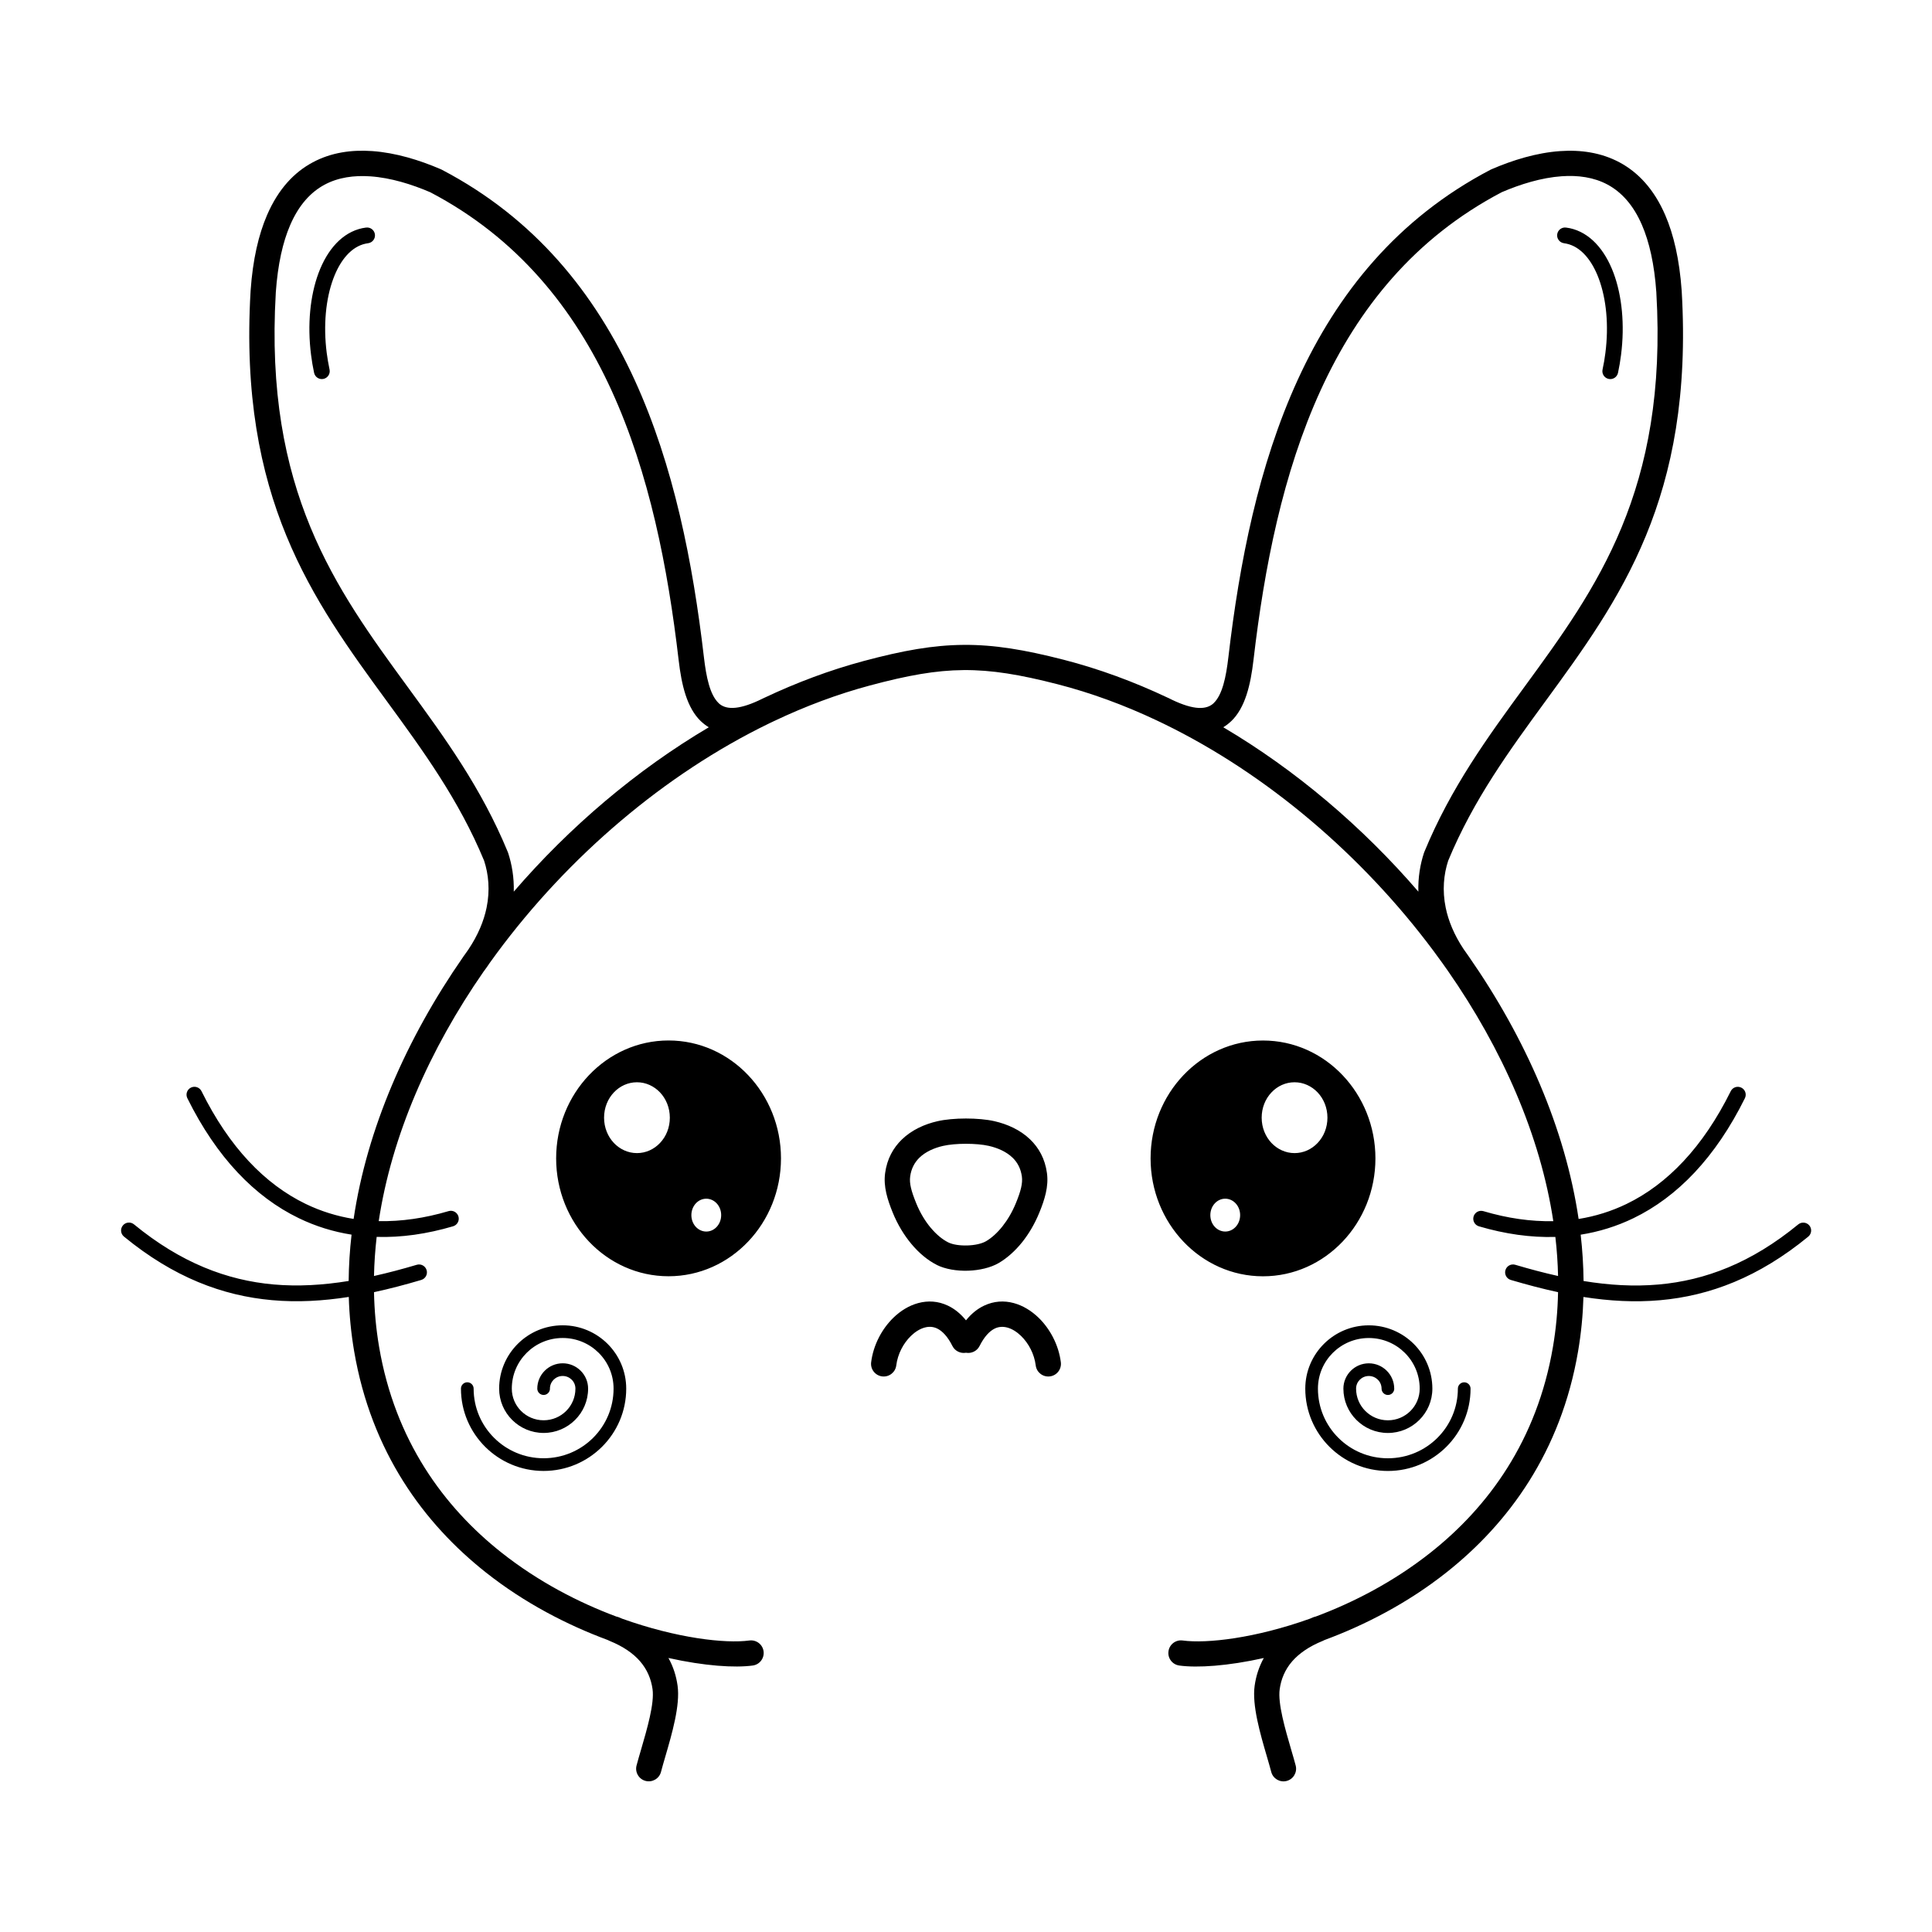 <?xml version="1.0" encoding="UTF-8"?>
<!-- Uploaded to: SVG Repo, www.svgrepo.com, Generator: SVG Repo Mixer Tools -->
<svg fill="#000000" width="800px" height="800px" version="1.1" viewBox="144 144 512 512" xmlns="http://www.w3.org/2000/svg">
 <path d="m456.53 585.38c-1.832-0.242-3.125-1.93-2.871-3.762 0.242-1.832 1.93-3.125 3.762-2.871 6.398 0.863 19.262-0.605 33.715-5.777 0.285-0.125 0.578-0.242 0.875-0.371 0.219-0.082 0.438-0.152 0.656-0.191 10-3.727 20.672-9.227 30.422-16.938 15.309-12.102 28.23-29.699 32.461-54.539 0.816-4.769 1.258-9.605 1.352-14.492-4.141-0.891-8.312-2-12.527-3.242-1.109-0.328-1.746-1.484-1.418-2.602 0.328-1.109 1.484-1.746 2.602-1.418 3.82 1.133 7.598 2.141 11.344 2.973-0.074-3.434-0.312-6.894-0.715-10.352-6.531 0.191-13.316-0.766-20.254-2.812-1.109-0.328-1.746-1.484-1.418-2.602 0.328-1.109 1.484-1.746 2.602-1.418 6.356 1.883 12.562 2.781 18.523 2.652-3.426-22.664-13.484-45.57-27.93-66.328-0.488-0.656-0.949-1.316-1.395-1.973-0.805-1.125-1.613-2.242-2.445-3.352-18.809-25.223-44.008-46.762-71.348-60.105-0.598-0.27-1.199-0.555-1.832-0.875-0.043-0.023-0.082-0.043-0.133-0.066-8.625-4.074-17.449-7.32-26.348-9.605-9.91-2.543-17.398-3.797-24.828-3.738-7.391 0.051-14.879 1.41-24.82 4.074-8.574 2.293-17.078 5.477-25.391 9.422-0.469 0.234-0.922 0.453-1.379 0.656-27.684 13.434-53.176 35.266-72.105 60.836-0.629 0.855-1.25 1.715-1.871 2.57-0.488 0.738-1 1.469-1.555 2.207-0.023 0.023-0.043 0.059-0.066 0.082-14.391 20.715-24.41 43.57-27.828 66.184 5.961 0.125 12.168-0.773 18.523-2.652 1.109-0.328 2.277 0.312 2.602 1.418 0.328 1.109-0.312 2.277-1.418 2.602-6.945 2.047-13.73 3.016-20.254 2.812-0.395 3.469-0.637 6.918-0.707 10.363 3.746-0.832 7.523-1.84 11.344-2.973 1.109-0.328 2.277 0.312 2.602 1.418 0.328 1.109-0.312 2.277-1.418 2.602-4.215 1.25-8.387 2.352-12.527 3.242 0.102 4.879 0.539 9.723 1.352 14.492 4.231 24.828 17.156 42.43 32.461 54.539 9.75 7.707 20.414 13.207 30.422 16.938 0.219 0.043 0.438 0.102 0.656 0.191 0.293 0.117 0.586 0.242 0.875 0.371 14.441 5.164 27.316 6.641 33.715 5.777 1.832-0.242 3.519 1.043 3.762 2.871 0.242 1.832-1.043 3.519-2.871 3.762-4.769 0.648-12.781 0.133-22.344-2 1.309 2.344 2.074 4.82 2.426 7.348 0.723 5.172-1.484 12.73-3.234 18.727-0.438 1.496-0.84 2.887-1.16 4.106-0.461 1.789-2.293 2.863-4.082 2.402-1.789-0.461-2.863-2.293-2.402-4.082 0.328-1.25 0.754-2.711 1.219-4.289 1.57-5.383 3.551-12.168 3.023-15.945-0.371-2.637-1.387-5.18-3.332-7.414-1.797-2.066-4.426-3.914-8.113-5.406-0.152-0.059-0.293-0.133-0.438-0.211-10.672-3.953-21.992-9.758-32.27-17.887-16.473-13.023-30.371-31.957-34.93-58.652-0.805-4.734-1.277-9.539-1.418-14.375-6.828 1.066-13.586 1.461-20.336 0.855-13.109-1.168-26.082-6.039-39.246-16.852-0.891-0.73-1.023-2.047-0.285-2.949 0.73-0.891 2.047-1.023 2.949-0.285 12.453 10.219 24.66 14.82 36.953 15.922 6.574 0.586 13.207 0.168 19.934-0.922 0.035-4.074 0.293-8.172 0.766-12.277-4.844-0.766-9.523-2.207-13.98-4.367-11.637-5.625-21.758-16.07-29.539-31.797-0.512-1.043-0.082-2.293 0.949-2.805 1.043-0.512 2.293-0.082 2.805 0.949 7.348 14.844 16.801 24.652 27.609 29.875 4.047 1.957 8.297 3.273 12.703 3.981 3.527-23.797 13.965-47.754 28.996-69.391 0.059-0.102 0.125-0.203 0.203-0.301l0.145-0.191c0.336-0.48 0.672-0.957 1.016-1.438 2.613-3.879 4.141-7.625 4.871-11.133 0.957-4.644 0.527-8.902-0.656-12.496-6.691-16.148-16.207-29.172-25.719-42.188-19.684-26.938-39.371-53.867-36.164-108.71 0-0.051 0-0.102 0.008-0.145 0.578-8.289 2.125-14.879 4.367-20.059 2.981-6.902 7.195-11.328 12.082-13.945 4.871-2.621 10.293-3.383 15.77-2.996 6.254 0.438 12.586 2.402 18.137 4.793 0.109 0.043 0.211 0.094 0.312 0.145 24.637 12.891 40.574 32.715 51.086 55.68 10.402 22.73 15.457 48.465 18.379 73.523 0.613 5.273 1.594 9.949 3.887 12.141l-0.008 0.008c1.812 1.73 5.012 1.891 10.52-0.637 0.43-0.211 0.863-0.418 1.301-0.621l0.082-0.043c0.066-0.035 0.145-0.066 0.211-0.094 8.613-4.074 17.434-7.363 26.324-9.75 10.445-2.797 18.43-4.223 26.527-4.281 8.051-0.059 16.039 1.258 26.508 3.945 9.305 2.394 18.523 5.785 27.523 10.035 0.109 0.043 0.211 0.082 0.32 0.145 0.277 0.145 0.547 0.27 0.816 0.402l0.102 0.051c5.793 2.754 9.117 2.637 10.992 0.855l-0.008-0.008c2.293-2.191 3.273-6.867 3.887-12.141 2.922-25.055 7.977-50.793 18.379-73.523 10.512-22.965 26.449-42.789 51.086-55.68 0.102-0.051 0.211-0.102 0.312-0.145 5.551-2.394 11.883-4.359 18.137-4.793 5.465-0.387 10.898 0.387 15.77 2.996 4.879 2.621 9.094 7.047 12.082 13.945 2.242 5.18 3.777 11.773 4.367 20.059 0 0.051 0.008 0.102 0.008 0.145 3.207 54.84-16.484 81.777-36.164 108.71-9.512 13.016-19.027 26.031-25.719 42.188-1.184 3.594-1.613 7.859-0.656 12.496 0.715 3.441 2.199 7.121 4.727 10.926 0.453 0.629 0.898 1.258 1.336 1.898 0.016 0.023 0.035 0.051 0.051 0.074 15.082 21.672 25.566 45.695 29.102 69.559 4.41-0.707 8.656-2.023 12.703-3.981 10.809-5.231 20.254-15.039 27.609-29.875 0.512-1.043 1.762-1.461 2.805-0.949s1.461 1.762 0.949 2.805c-7.793 15.727-17.902 26.164-29.539 31.797-4.457 2.156-9.137 3.602-13.98 4.367 0.469 4.106 0.723 8.203 0.766 12.277 6.727 1.102 13.352 1.512 19.934 0.922 12.293-1.09 24.5-5.691 36.953-15.922 0.891-0.73 2.207-0.605 2.949 0.285 0.73 0.891 0.605 2.207-0.285 2.949-13.176 10.816-26.148 15.684-39.246 16.852-6.75 0.605-13.512 0.211-20.336-0.855-0.145 4.836-0.613 9.633-1.418 14.375-4.551 26.703-18.457 45.629-34.93 58.652-10.277 8.129-21.59 13.93-32.27 17.887-0.133 0.082-0.285 0.152-0.438 0.211-3.688 1.496-6.305 3.352-8.113 5.406-1.949 2.234-2.965 4.785-3.332 7.414-0.527 3.777 1.453 10.562 3.023 15.945 0.461 1.57 0.891 3.031 1.219 4.289 0.461 1.789-0.613 3.617-2.402 4.082-1.789 0.461-3.617-0.613-4.082-2.402-0.32-1.219-0.723-2.613-1.16-4.106-1.754-5.996-3.965-13.562-3.234-18.727 0.352-2.527 1.125-5.004 2.426-7.348-9.555 2.133-17.574 2.644-22.344 2zm-125.36-123.71c-1.066 0-2.031 0.461-2.738 1.211-0.746 0.789-1.211 1.898-1.211 3.141s0.461 2.352 1.211 3.141c0.707 0.746 1.68 1.211 2.738 1.211 1.066 0 2.031-0.461 2.738-1.211 0.746-0.789 1.211-1.898 1.211-3.141s-0.461-2.352-1.211-3.141c-0.707-0.746-1.68-1.211-2.738-1.211zm-18.371-30.859c-2.383 0-4.543 1.023-6.113 2.688-1.613 1.695-2.602 4.062-2.602 6.699 0 2.637 1 5.004 2.602 6.699 1.57 1.652 3.738 2.688 6.113 2.688 2.383 0 4.543-1.023 6.113-2.688 1.613-1.695 2.602-4.062 2.602-6.699 0-2.637-1-5.004-2.602-6.699-1.57-1.652-3.738-2.688-6.113-2.688zm-23.051 81.188c0 0.922-0.754 1.68-1.68 1.68-0.922 0-1.68-0.754-1.68-1.68 0-1.848 0.754-3.527 1.98-4.746 1.219-1.219 2.906-1.965 4.754-1.965 1.855 0 3.535 0.754 4.754 1.965 1.227 1.219 1.98 2.898 1.98 4.746 0 3.242-1.316 6.18-3.461 8.305-2.133 2.125-5.082 3.441-8.328 3.441-3.25 0-6.195-1.316-8.328-3.441-2.141-2.125-3.461-5.062-3.461-8.305 0-4.625 1.891-8.824 4.938-11.863 3.047-3.039 7.254-4.914 11.906-4.914 4.644 0 8.852 1.883 11.898 4.914 3.047 3.039 4.938 7.238 4.938 11.863 0 6.019-2.453 11.477-6.422 15.426-3.965 3.945-9.438 6.391-15.477 6.391-6.039 0-11.512-2.445-15.477-6.391-3.965-3.945-6.422-9.406-6.422-15.426 0-0.922 0.754-1.68 1.68-1.68 0.922 0 1.68 0.754 1.68 1.68 0 5.098 2.074 9.715 5.426 13.047 3.352 3.344 7.992 5.406 13.117 5.406 5.121 0 9.766-2.066 13.117-5.406 3.352-3.332 5.426-7.953 5.426-13.047 0-3.711-1.504-7.062-3.945-9.488-2.434-2.426-5.812-3.93-9.539-3.93-3.727 0-7.106 1.504-9.539 3.93-2.434 2.426-3.945 5.777-3.945 9.488 0 2.316 0.941 4.418 2.461 5.93 1.527 1.52 3.637 2.461 5.969 2.461 2.336 0 4.441-0.941 5.969-2.461 1.52-1.512 2.461-3.609 2.461-5.93 0-0.934-0.379-1.773-0.984-2.367-0.613-0.605-1.453-0.984-2.394-0.984-0.941 0-1.781 0.379-2.394 0.984-0.605 0.605-0.984 1.445-0.984 2.367zm10.312-83.043c5.398-5.691 12.863-9.219 21.117-9.219s15.719 3.519 21.117 9.219c5.356 5.652 8.676 13.441 8.676 22.023 0 8.582-3.316 16.375-8.676 22.023-5.398 5.691-12.863 9.219-21.117 9.219s-15.719-3.519-21.117-9.219c-5.356-5.652-8.676-13.441-8.676-22.023 0-8.582 3.316-16.375 8.676-22.023zm99.922 73.539c-1.418 0.25-2.898-0.438-3.578-1.789-1.258-2.504-2.66-3.973-4.062-4.644-1.059-0.504-2.184-0.555-3.281-0.25-1.277 0.344-2.535 1.133-3.66 2.227-2.016 1.957-3.5 4.793-3.879 7.801-0.227 1.84-1.898 3.148-3.738 2.922-1.84-0.227-3.148-1.898-2.922-3.738 0.562-4.535 2.82-8.816 5.871-11.789 1.922-1.871 4.191-3.258 6.602-3.906 2.578-0.695 5.289-0.555 7.902 0.695 1.688 0.805 3.309 2.082 4.762 3.879 1.453-1.805 3.066-3.074 4.762-3.879 2.621-1.25 5.324-1.395 7.902-0.695 2.402 0.648 4.668 2.031 6.602 3.906 3.047 2.973 5.309 7.254 5.871 11.789 0.227 1.84-1.082 3.519-2.922 3.738-1.84 0.227-3.519-1.082-3.738-2.922-0.379-3.008-1.863-5.836-3.879-7.801-1.125-1.09-2.383-1.883-3.66-2.227-1.102-0.293-2.234-0.25-3.281 0.25-1.41 0.672-2.805 2.148-4.062 4.644-0.68 1.352-2.156 2.039-3.578 1.789zm71.457-39.617c-0.707-0.746-1.68-1.211-2.738-1.211-1.066 0-2.031 0.461-2.738 1.211-0.746 0.789-1.211 1.898-1.211 3.141 0 1.242 0.461 2.352 1.211 3.141 0.707 0.746 1.68 1.211 2.738 1.211 1.066 0 2.031-0.461 2.738-1.211 0.746-0.789 1.211-1.898 1.211-3.141 0-1.242-0.461-2.352-1.211-3.141zm21.746-29.379c-1.57-1.652-3.738-2.688-6.113-2.688-2.383 0-4.543 1.023-6.113 2.688-1.613 1.695-2.602 4.062-2.602 6.699 0 2.637 1 5.004 2.602 6.699 1.57 1.652 3.738 2.688 6.113 2.688 2.383 0 4.543-1.023 6.113-2.688 1.613-1.695 2.602-4.062 2.602-6.699 0-2.637-1-5.004-2.602-6.699zm-252.16-229.19c1.141-0.145 2.191 0.664 2.336 1.812 0.145 1.141-0.664 2.191-1.812 2.336-0.191 0.023-0.418 0.066-0.672 0.117-3.738 0.805-6.691 4.289-8.547 9.277-1.988 5.348-2.68 12.328-1.746 19.672 0.184 1.418 0.438 2.898 0.754 4.41 0.242 1.133-0.488 2.242-1.613 2.484-1.133 0.242-2.242-0.488-2.484-1.613-0.336-1.555-0.605-3.141-0.805-4.754-1.023-8.02-0.242-15.703 1.973-21.664 2.352-6.324 6.348-10.789 11.598-11.914 0.301-0.066 0.637-0.117 1.016-0.168zm39.121 176c14.836-17.215 32.547-32.262 51.691-43.57-0.738-0.445-1.418-0.973-2.059-1.578l-0.008-0.008-0.008 0.008c-3.719-3.559-5.141-9.598-5.91-16.215-2.856-24.484-7.758-49.566-17.801-71.508-9.926-21.68-24.914-40.371-48.004-52.48-4.922-2.117-10.48-3.848-15.887-4.223-4.316-0.301-8.516 0.262-12.148 2.215-3.629 1.949-6.793 5.332-9.109 10.699-1.941 4.484-3.281 10.336-3.812 17.852v0.051c-3.074 52.465 15.902 78.426 34.879 104.4 9.789 13.395 19.574 26.785 26.594 43.816 0.035 0.074 0.059 0.152 0.082 0.227h0.008c1.016 3.098 1.605 6.582 1.504 10.336zm112.15 98.922c-2.375-1.191-4.727-3.113-6.793-5.602-1.922-2.309-3.617-5.098-4.902-8.238-0.738-1.812-1.336-3.492-1.723-5.18-0.41-1.812-0.547-3.551-0.312-5.316 0.512-3.797 2.168-6.711 4.434-8.91 2.637-2.562 6.062-4.074 9.414-4.844 2.066-0.48 4.828-0.723 7.566-0.723s5.5 0.234 7.582 0.715c3.359 0.773 6.793 2.277 9.438 4.828 2.285 2.207 3.945 5.121 4.457 8.934 0.234 1.762 0.102 3.5-0.312 5.316-0.387 1.68-0.973 3.367-1.723 5.18-1.199 2.938-2.754 5.559-4.5 7.758-1.883 2.359-4.016 4.25-6.207 5.543-2.176 1.277-5.18 1.957-8.137 2.059-2.996 0.102-6.078-0.41-8.297-1.52zm-1.652-9.875c1.477 1.773 3.082 3.106 4.644 3.887 1.211 0.605 3.113 0.875 5.09 0.816 1.922-0.059 3.777-0.445 4.953-1.133 1.477-0.863 2.965-2.207 4.34-3.938 1.359-1.715 2.578-3.777 3.535-6.106 0.637-1.555 1.133-2.93 1.402-4.133 0.242-1.066 0.328-2.039 0.203-2.957-0.293-2.156-1.211-3.785-2.469-4.996-1.672-1.613-3.981-2.594-6.289-3.125-1.621-0.371-3.836-0.555-6.078-0.555-2.234 0-4.449 0.191-6.07 0.562-2.293 0.527-4.586 1.512-6.238 3.113-1.25 1.219-2.176 2.848-2.461 4.996-0.125 0.914-0.043 1.891 0.203 2.957 0.27 1.199 0.766 2.57 1.402 4.133 1.023 2.519 2.352 4.711 3.828 6.481zm167.84-260.9c-1.141-0.145-1.957-1.191-1.812-2.336 0.145-1.141 1.191-1.957 2.336-1.812 0.379 0.051 0.723 0.109 1.016 0.168 5.258 1.133 9.246 5.602 11.598 11.914 2.215 5.961 2.996 13.645 1.973 21.664-0.203 1.613-0.469 3.199-0.805 4.754-0.242 1.133-1.352 1.855-2.484 1.613-1.133-0.242-1.855-1.352-1.613-2.484 0.328-1.512 0.578-2.981 0.754-4.41 0.941-7.348 0.242-14.324-1.746-19.672-1.855-4.988-4.812-8.473-8.547-9.277-0.262-0.059-0.488-0.094-0.672-0.117zm-90.293 128.28c19.145 11.309 36.863 26.348 51.691 43.562-0.102-3.754 0.48-7.231 1.504-10.328h0.008c0.023-0.074 0.051-0.152 0.082-0.227 7.019-17.027 16.801-30.422 26.594-43.816 18.977-25.965 37.953-51.926 34.879-104.4v-0.051c-0.527-7.516-1.871-13.367-3.812-17.852-2.316-5.367-5.492-8.75-9.109-10.699-3.637-1.957-7.836-2.519-12.148-2.215-5.406 0.379-10.977 2.117-15.887 4.223-23.09 12.109-38.078 30.801-48.004 52.48-10.043 21.941-14.945 47.023-17.801 71.508-0.773 6.609-2.191 12.652-5.91 16.215l-0.008-0.008-0.008 0.008c-0.637 0.613-1.316 1.141-2.066 1.586zm45.301 175.27c0 0.922-0.754 1.68-1.68 1.68-0.922 0-1.68-0.754-1.68-1.68 0-0.934-0.379-1.773-0.984-2.367-0.613-0.605-1.453-0.984-2.394-0.984-0.941 0-1.781 0.379-2.394 0.984-0.605 0.605-0.984 1.445-0.984 2.367 0 2.316 0.941 4.418 2.461 5.93 1.527 1.52 3.637 2.461 5.969 2.461 2.336 0 4.441-0.941 5.969-2.461 1.52-1.512 2.461-3.609 2.461-5.93 0-3.711-1.504-7.062-3.945-9.488-2.434-2.426-5.812-3.93-9.539-3.93s-7.106 1.504-9.539 3.93c-2.434 2.426-3.945 5.777-3.945 9.488 0 5.098 2.074 9.715 5.426 13.047 3.352 3.344 7.992 5.406 13.117 5.406 5.121 0 9.766-2.066 13.117-5.406 3.352-3.332 5.426-7.953 5.426-13.047 0-0.922 0.754-1.68 1.68-1.68 0.922 0 1.68 0.754 1.68 1.68 0 6.019-2.453 11.477-6.422 15.426-3.965 3.945-9.438 6.391-15.477 6.391s-11.512-2.445-15.477-6.391c-3.965-3.945-6.422-9.406-6.422-15.426 0-4.625 1.891-8.824 4.938-11.863 3.047-3.039 7.254-4.914 11.898-4.914s8.852 1.883 11.906 4.914c3.047 3.039 4.938 7.238 4.938 11.863 0 3.242-1.316 6.18-3.461 8.305-2.133 2.125-5.082 3.441-8.328 3.441-3.25 0-6.195-1.316-8.328-3.441-2.141-2.125-3.461-5.062-3.461-8.305 0-1.848 0.754-3.527 1.98-4.746 1.219-1.219 2.906-1.965 4.754-1.965 1.855 0 3.535 0.754 4.754 1.965 1.227 1.219 1.98 2.898 1.98 4.746zm-34.781-92.258c8.254 0 15.719 3.519 21.117 9.219 5.356 5.652 8.676 13.441 8.676 22.023 0 8.582-3.316 16.375-8.676 22.023-5.398 5.691-12.863 9.219-21.117 9.219-8.254 0-15.719-3.519-21.117-9.219-5.356-5.652-8.676-13.441-8.676-22.023 0-8.582 3.316-16.375 8.676-22.023 5.398-5.691 12.863-9.219 21.117-9.219z"/>
</svg>